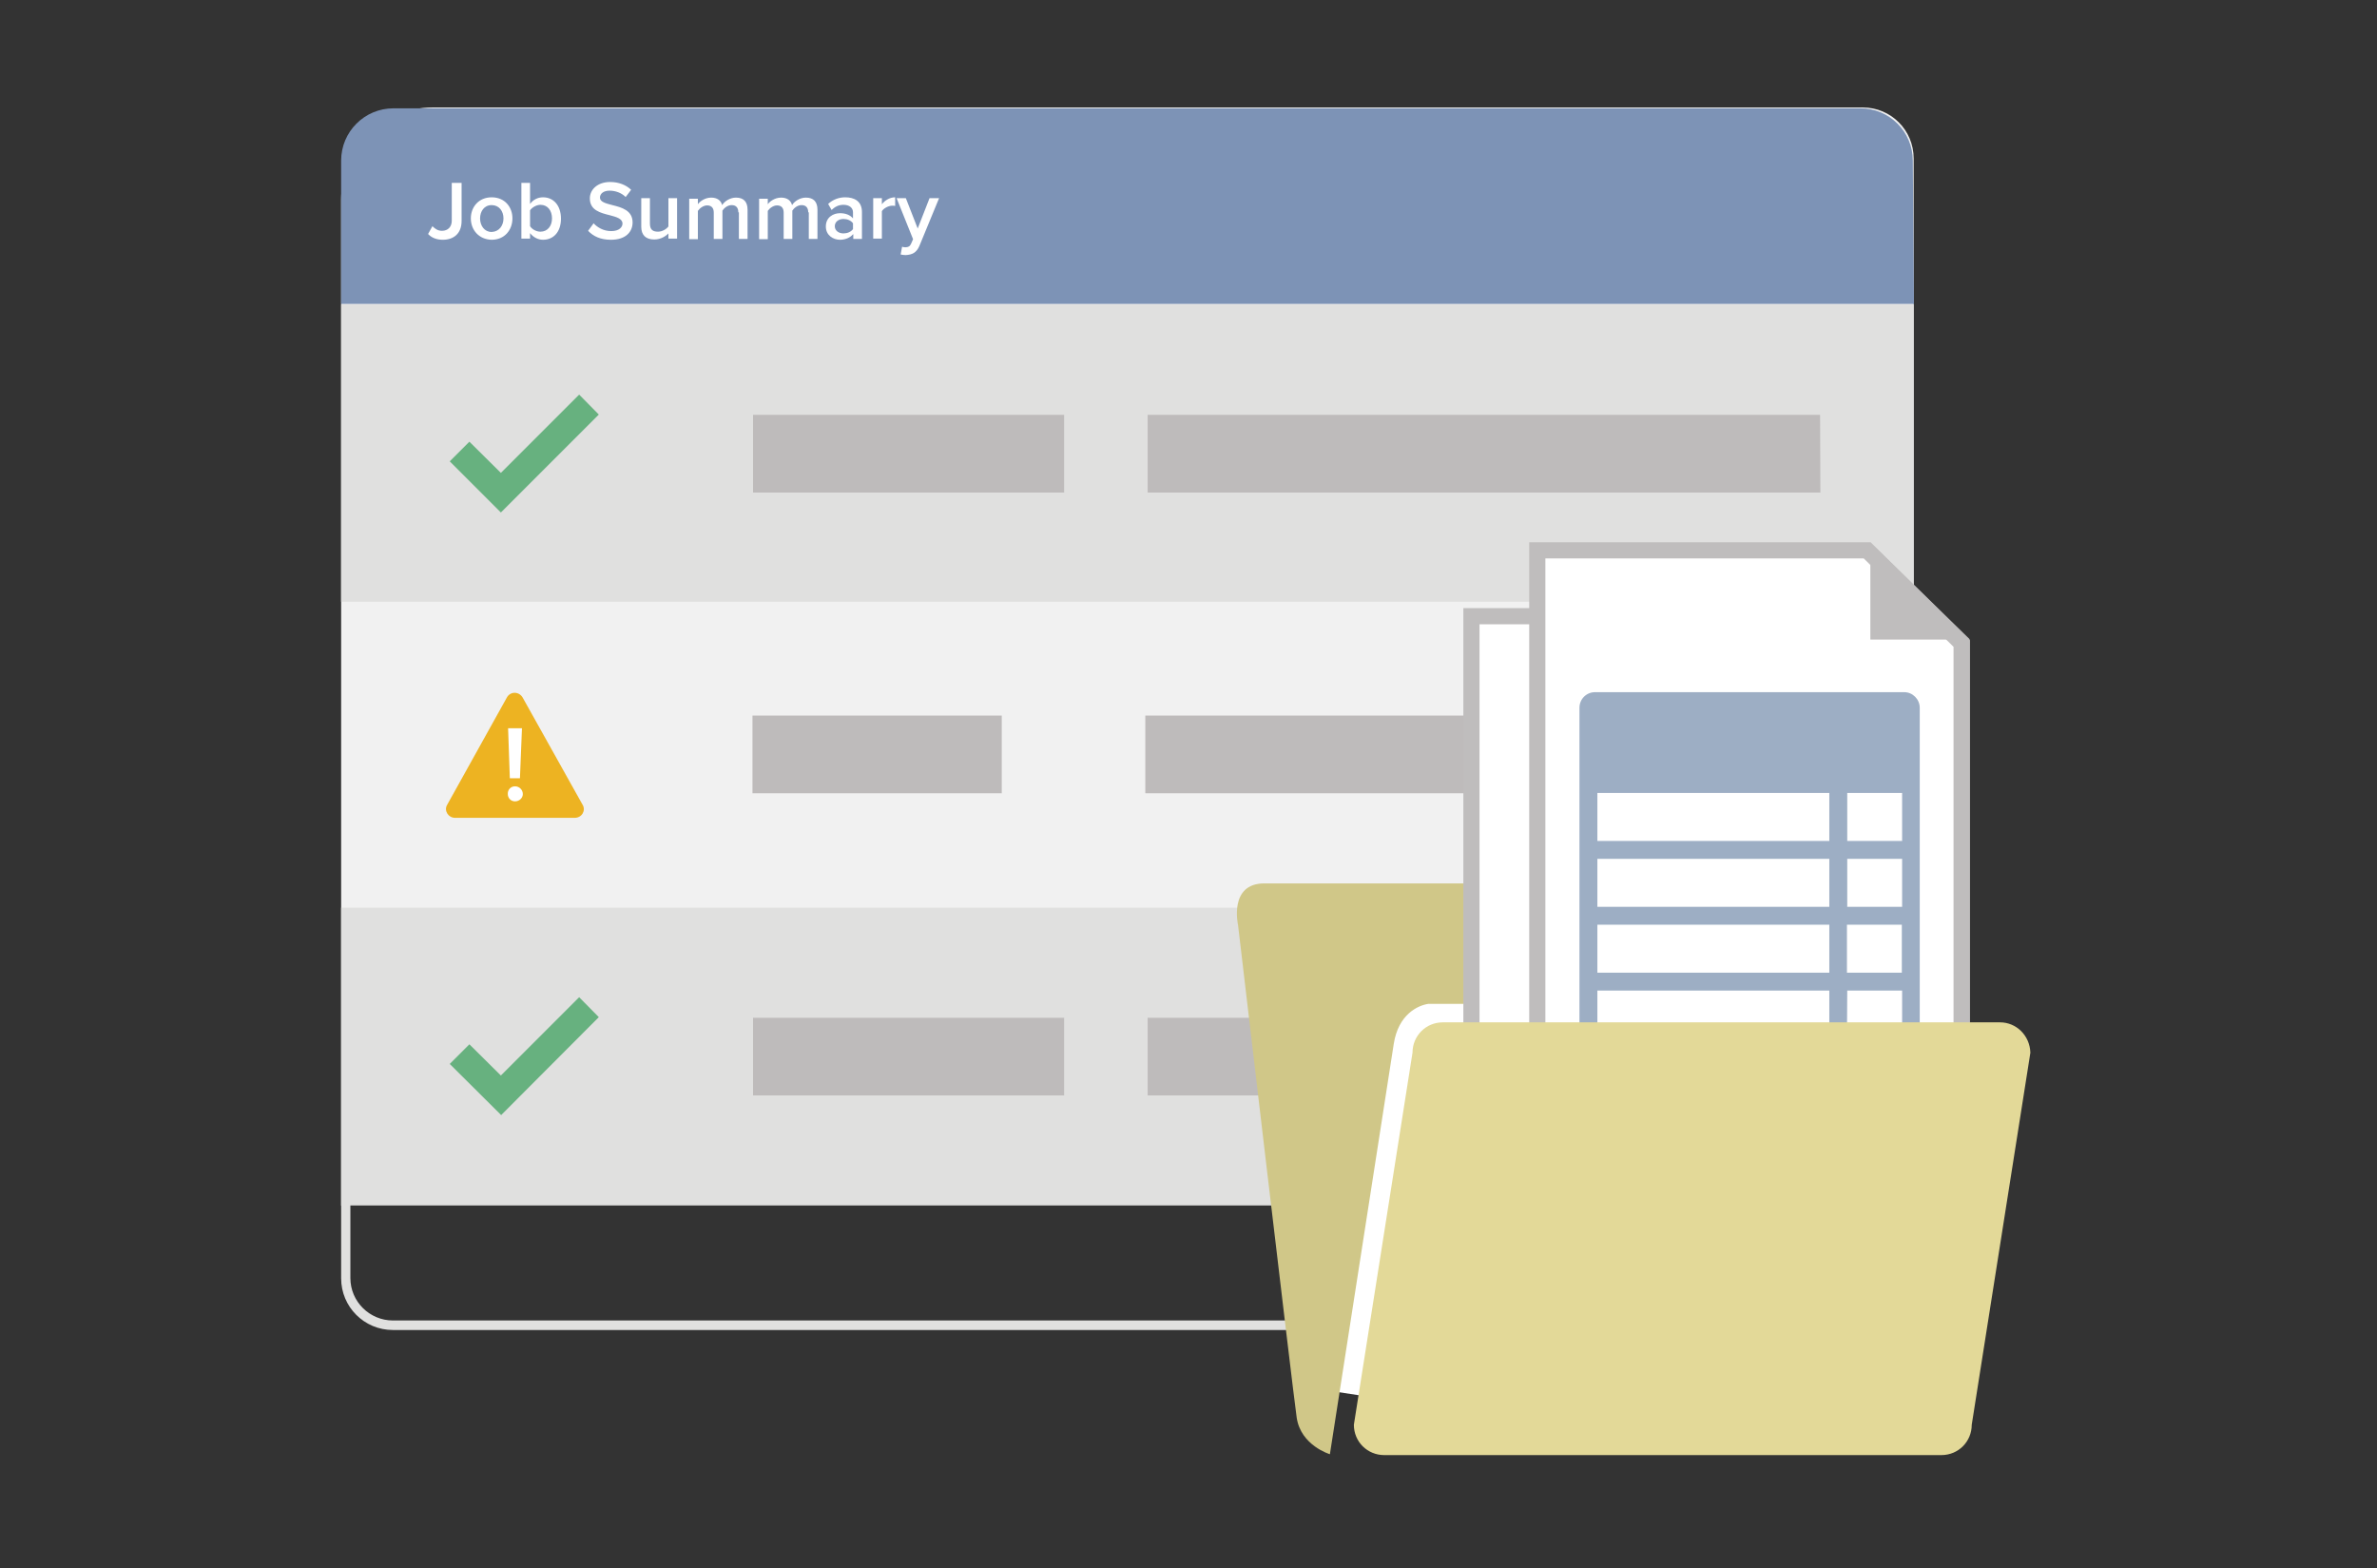 <svg version="1.1" id="Layer_1" xmlns="http://www.w3.org/2000/svg" x="0" y="0" width="822.9" height="542.9" viewBox="0 0 822.9 542.9" xml:space="preserve">
  <rect x="0" y="0" width="822.9" height="542.9" fill="#333333" stroke="none"/>
  <style>
    .st1{fill:#e0e0df}.st4{fill:#fff}.st6{fill:#bfbdbd}
  </style>
  <path d="M118.1 417.2h544.4V54.9c0-9.9-7.9-17.7-17.6-17.7H149.7c-17.3 0-31.6 14.3-31.6 32v348z" fill="#f1f1f1"/>
  <path class="st1" d="M118.1 105.4h544.4v102.9H118.1V105.4zm0 208.8h544.3v103H118.1v-103z"/>
  <path d="M630.2 170.5H397.3v-26.9h232.8l.1 26.9zm0 208.7H397.3v-26.9h232.8l.1 26.9zm-261.8 0H260.7v-26.9h107.7v26.9zm0-208.7H260.7v-26.9h107.7v26.9zm-21.6 104.1h-86.3v-26.9h86.3v26.9zm283.4 0H396.5v-26.9h233.7v26.9z" fill="#bebbbb"/>
  <path class="st1" d="M659.4 417.2v1.3l-.1 23.9c0 8-6.5 14.7-14.7 14.7H136c-8 0-14.7-6.5-14.7-14.7V417h-3.2v25.5c0 9.9 8 17.9 17.9 17.9h508.6c9.9 0 17.9-8 17.9-17.9l.1-25.5h-3.2v.2z"/>
  <path d="M662.6 105.2H118.1V55.6c0-10 8.1-18.1 18.1-18.1h507.9c10 0 18.1 8.1 18.1 18.1l.4 49.6z" fill="#7d93b6"/>
  <path class="st4" d="M474.5 483.6l-11.2-1.7 15.8-118.3c1.6-10.7 10.7-18.4 21.5-18.4l166.9-.9v11.3l-166.9.8c-5.2 0-9.6 3.7-10.3 8.9l-15.8 118.3z"/>
  <path d="M494.5 347.5h164.4c17.1 0 17.1-17.6.7-17.6H545.8c-6.5 0-9.7-9.7-9.7-9.7s-4.7-14.4-13.6-14.4h-84.8c-12.4 0-9.1 14.4-9.1 14.4s18.9 160.8 20.3 170.5 11.5 12.7 11.5 12.7l22.1-142c1.6-10.4 8.5-13.4 12-13.9z" fill-rule="evenodd" clip-rule="evenodd" fill="#d0c788"/>
  <path class="st4" d="M509.4 411.2V213.3h114.2l32.7 32.3v165.6z"/>
  <path class="st6" d="M622.4 216.1l31.1 30.6v161.6H512.2V216.1h110.2m2.3-5.6H506.6V414h152.6V244.4l-34.5-33.9z"/>
  <path class="st4" d="M532.2 388.3V190.5h114.2l32.8 32.2v165.6z"/>
  <path class="st6" d="M645.2 193.3l31.1 30.6v161.6H535V193.3h110.2m2.3-5.6H529.4v203.5H682V221.6l-34.5-33.9z"/>
  <path d="M659.2 239.6h-107c-3 0-5.4 2.4-5.4 5.4v115.7c0 3 2.4 5.4 5.4 5.4h107c3 0 5.4-2.4 5.4-5.4V245c0-2.9-2.4-5.4-5.4-5.4zm-19.7 34.9h19v16.6h-19v-16.6zm0 22.8h19v16.6h-19v-16.6zm18.9 22.8v16.6h-19v-16.6h19zM553 274.5h80.3v16.6H553v-16.6zm0 22.8h80.3v16.6H553v-16.6zm80.3 22.8v16.6H553v-16.6h80.3zM553 359.8v-16.9h80.3v16.4l.4.4H553v.1zm86.4 0l.1-16.9h19v16.9h-19.1z" fill="#9daec4"/>
  <path class="st6" d="M647.5 187.7v33.7H682z"/>
  <path d="M692.4 353.9H499.5c-5.9 0-10.5 4.7-10.5 10.5l-20.3 128.8c0 5.9 4.7 10.5 10.5 10.5h192.9c5.9 0 10.5-4.7 10.5-10.5l20.3-128.8c-.2-6-4.9-10.5-10.5-10.5z" fill-rule="evenodd" clip-rule="evenodd" fill="#e3d998"/>
  <path d="M155.7 159.7l6.8-6.8 10.9 10.8 27.1-27.1 6.8 6.9-33.9 33.9-17.7-17.7zm0 208.6l6.8-6.8 10.9 10.8 27.1-27.1 6.8 6.9-33.8 33.9-17.8-17.7z" fill="#67b17f"/>
  <path d="M175.5 241.4l-20.7 37.2c-1.2 2 .4 4.5 2.7 4.5H199c2.4 0 3.9-2.5 2.7-4.5l-20.8-37.2c-1.3-2.1-4.2-2.1-5.4 0z" fill="#edb322"/>
  <path class="st4" d="M178.3 272.2c1.5 0 2.7 1.2 2.7 2.7 0 1.3-1.2 2.5-2.7 2.5s-2.5-1.2-2.5-2.5c-.1-1.5 1-2.7 2.5-2.7zm-2.4-20.1h4.8l-.7 17.3h-3.5l-.6-17.3z"/>
  <g>
    <path class="st4" d="M149.7 78.3c.8.8 1.8 1.6 3.3 1.6 2.1 0 3.4-1.4 3.4-3.5V63.3h3.4v13.2c0 4.4-2.8 6.5-6.5 6.5-2 0-3.8-.6-5.1-2l1.5-2.7zM163 75.6c0-4 2.8-7.3 7.2-7.3 4.5 0 7.2 3.3 7.2 7.3s-2.7 7.4-7.2 7.4c-4.4-.1-7.2-3.4-7.2-7.4zm11.3 0c0-2.5-1.5-4.6-4.1-4.6-2.6 0-4 2.2-4 4.6 0 2.5 1.5 4.7 4 4.7 2.6-.1 4.1-2.2 4.1-4.7zM180.5 63.3h3v7.3c1.1-1.5 2.7-2.3 4.5-2.3 3.6 0 6.2 2.8 6.2 7.4 0 4.6-2.6 7.3-6.2 7.3-1.8 0-3.4-.9-4.5-2.3v1.9h-3V63.3zm6.6 16.9c2.4 0 4-1.9 4-4.6 0-2.7-1.5-4.7-4-4.7-1.4 0-2.9.9-3.6 1.9v5.5c.7 1.1 2.2 1.9 3.6 1.9zM205.5 77.3c1.3 1.4 3.4 2.7 6.1 2.7 2.8 0 3.9-1.4 3.9-2.6 0-1.7-2.1-2.3-4.4-2.9-3.2-.8-6.9-1.7-6.9-5.8 0-3.2 2.8-5.7 7-5.7 3 0 5.5 1 7.3 2.7l-1.9 2.5c-1.5-1.5-3.6-2.2-5.6-2.2-2 0-3.3 1-3.3 2.4 0 1.5 2 2 4.3 2.6 3.2.8 7 1.8 7 6 0 3.2-2.3 6-7.5 6-3.6 0-6.1-1.2-7.9-3.1l1.9-2.6zM231.5 80.7c-1 1.1-2.8 2.2-5 2.2-3 0-4.5-1.6-4.5-4.4v-9.9h3v8.8c0 2.2 1.1 2.8 2.8 2.8 1.5 0 2.9-.9 3.6-1.8v-9.8h3v14h-3v-1.9zM255.6 73.5c0-1.5-.7-2.5-2.3-2.5-1.4 0-2.6 1-3.2 1.9v9.8h-3v-9.1c0-1.5-.7-2.5-2.3-2.5-1.3 0-2.6 1-3.2 1.9v9.8h-3v-14h3v1.9c.6-.9 2.4-2.3 4.6-2.3 2.1 0 3.4 1 3.8 2.6.8-1.3 2.7-2.6 4.8-2.6 2.6 0 4 1.4 4 4.2v10.1h-3v-9.2zM279.8 73.5c0-1.5-.7-2.5-2.3-2.5-1.4 0-2.6 1-3.2 1.9v9.8h-3v-9.1c0-1.5-.7-2.5-2.3-2.5-1.3 0-2.6 1-3.2 1.9v9.8h-3v-14h3v1.9c.6-.9 2.4-2.3 4.6-2.3 2.1 0 3.4 1 3.8 2.6.8-1.3 2.7-2.6 4.8-2.6 2.6 0 4 1.4 4 4.2v10.1h-3v-9.2zM295.3 81.1c-1 1.2-2.7 1.9-4.5 1.9-2.3 0-4.9-1.5-4.9-4.6 0-3.2 2.6-4.6 4.9-4.6 1.9 0 3.5.6 4.5 1.8v-2.1c0-1.6-1.3-2.6-3.3-2.6-1.6 0-2.9.6-4.1 1.8l-1.2-2.1c1.6-1.5 3.7-2.3 5.9-2.3 3.1 0 5.8 1.3 5.8 5.1v9.3h-3v-1.6zm0-3.8c-.7-1-2-1.5-3.3-1.5-1.7 0-3 1-3 2.5s1.3 2.5 3 2.5c1.3 0 2.6-.5 3.3-1.5v-2zM302.3 68.6h3v2.1c1-1.3 2.7-2.4 4.6-2.4v3c-.3-.1-.6-.1-1-.1-1.3 0-3 .9-3.6 1.9v9.5h-3v-14zM313.4 85.6c1 0 1.6-.3 2-1.2l.7-1.6-5.7-14.2h3.2l4.1 10.5 4.1-10.5h3.3l-6.8 16.5c-1 2.4-2.6 3.1-4.8 3.2-.4 0-1.3-.1-1.7-.2l.5-2.7c.2.1.7.2 1.1.2z"/>
  </g>
</svg>
